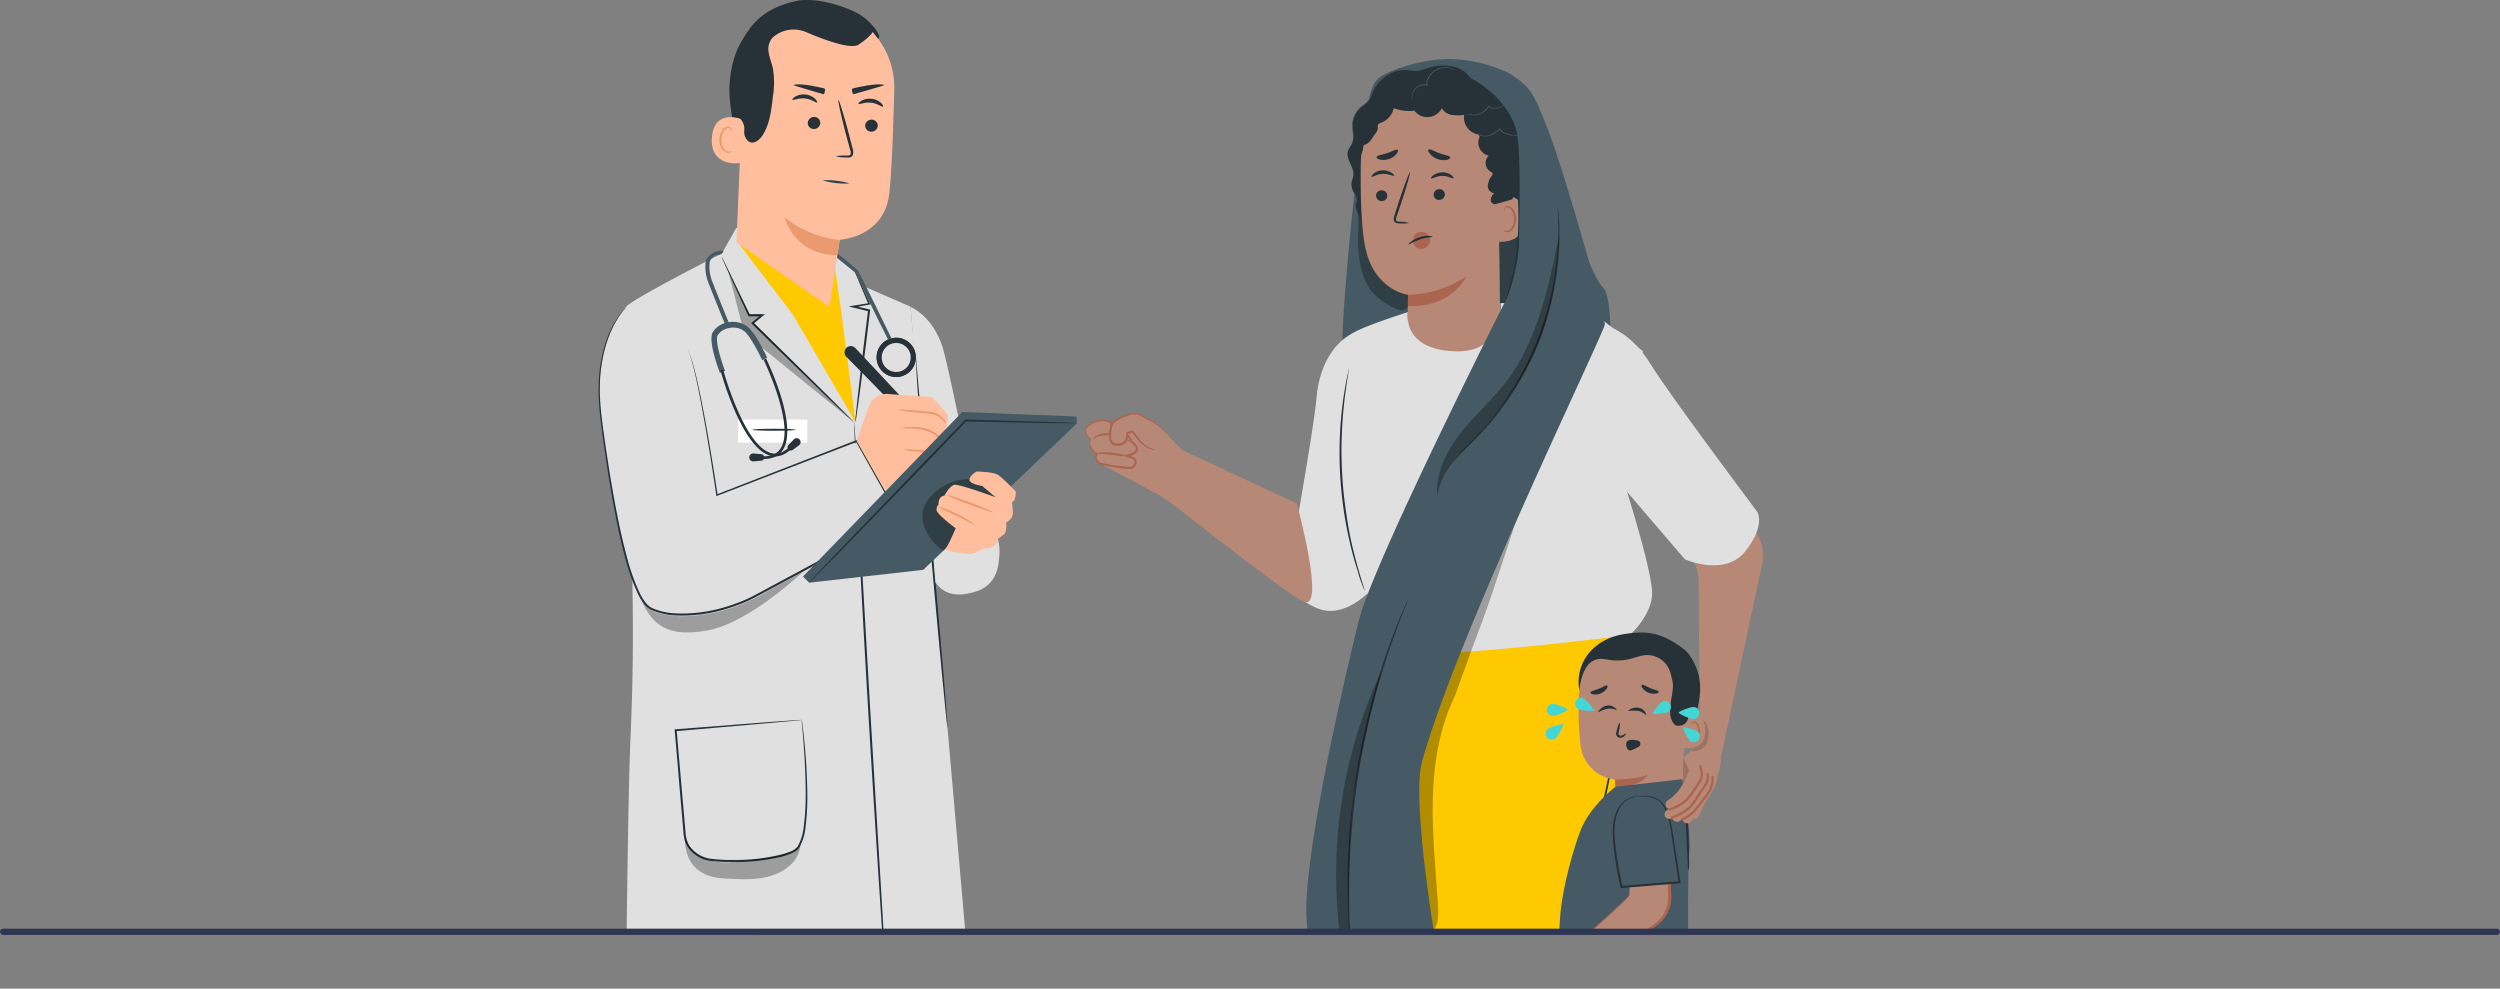 <svg id="Layer_1" data-name="Layer 1" xmlns="http://www.w3.org/2000/svg" xmlns:xlink="http://www.w3.org/1999/xlink" viewBox="0 0 783.27 309.76"><rect x="0" y="0" width="783.27" height="309.76" fill="#808080" stroke="none"/><defs><style>.cls-1,.cls-15{fill:none;}.cls-2{fill:#263238;}.cls-3{fill:#455a64;}.cls-4{fill:#e0e0e0;}.cls-5{fill:#fec901;}.cls-6{opacity:0.3;}.cls-7{fill:#fff;}.cls-8{fill:#ffbe9d;}.cls-9{fill:#eb996e;}.cls-10{fill:#2a454e;}.cls-11{clip-path:url(#clip-path);}.cls-12{fill:#b78876;}.cls-13{opacity:0.16;}.cls-14{fill:#aa6550;}.cls-15{stroke:#aa6550;stroke-linecap:round;stroke-miterlimit:10;stroke-width:0.75px;}.cls-16{fill:#44d5d5;}.cls-17{fill:#2e3552;}</style><clipPath id="clip-path"><rect class="cls-1" x="318.27" y="9.49" width="254.34" height="282.24"/></clipPath></defs><path class="cls-2" d="M269.85,213.94l-13.8,35.75-.1.94v0l0,.49v.07l-4.19,41.5H202.29l-3.93-58.38v-23.4l43.93,1.84Z"/><polygon class="cls-2" points="292.41 215.01 288.23 292.72 236.66 292.72 237.9 275.2 238.29 269.65 238.33 269.04 238.33 269.02 241.33 226.51 241.35 226.24 242.29 212.78 242.31 212.54 271.49 213.98 272.16 214.01 292.41 215.01"/><path class="cls-3" d="M256,251.16c0,.38,0,.89,0,1.55-.05,1.4-.11,3.4-.18,6-.15,5.18-.51,12.67-1,21.92-.22,3.76-.48,7.82-.78,12.13h-.54c.32-4.32.6-8.39.85-12.16.57-9.25,1-16.73,1.23-21.9.13-2.56.23-4.56.3-6,0-.61.07-1.1.1-1.48v-.07a2.9,2.9,0,0,1,0-.52v0A4.23,4.23,0,0,1,256,251.16Z"/><path class="cls-3" d="M258.21,218.8a1.84,1.84,0,1,1-1.83-1.88A1.85,1.85,0,0,1,258.21,218.8Z"/><path class="cls-3" d="M289.61,236.57a11.59,11.59,0,0,1-2.52-2.42,28.77,28.77,0,0,1-4.49-7.2,29.86,29.86,0,0,1-2.25-8.22,11.78,11.78,0,0,1-.08-3.54c.11,0,.18,1.34.55,3.46a34.25,34.25,0,0,0,6.63,15.19C288.76,235.54,289.69,236.49,289.61,236.57Z"/><path class="cls-4" d="M285.34,96.18s6.84,2.68,10,12.69c2.2,7,12.51,58.8,12.51,58.8l-14.37,9.47-5.83-48.49Z"/><path class="cls-4" d="M302.51,292.72H196.32c.28-21.88.69-49.85,1.17-60.37.32-7,.9-21.5.78-37.3,0-4.22-.08-8.59-.13-13.05,0-.25,0-.5,0-.76s0-.72,0-1.08c-.52-39.28-1.83-84-1.83-84a.35.35,0,0,1,.09-.19l0-.06.09-.09.1-.1c2.33-2.1,16.64-9.64,24.48-13.7l1.7-.88,2.56-1.31.36-.18.33-.17.17-.09h0l.43-.77h0l4.06-7.21.19,0,22.2,6.11,6.65,1.83,1.22.33.24.2,1,.81,5.56,4.5.25.21,1.81,3.71.15.3,1.56.68,13.78,6,1.19,13.59.29,3.37.25,2.79a.11.11,0,0,0,0,.08l.71,8.16.4,4.53.06.65.4,4.6.06.65.56,6.49.05.57v.08l.25,2.91v.13l.08.85.27,3.13.7,8,1.06,12.13.59,6.76L296.86,228s0,0,0,0Z"/><path class="cls-2" d="M276.88,292.72h-.46c0-.11,0-.23,0-.34-1.15-17-2.65-40.4-4.2-66.29q-.36-6.15-.71-12.11c-.69-11.92-1.32-23.14-1.85-33.23-.21-3.84-.4-7.51-.57-11,0,0,0-.09,0-.13l0-.72c0-.66-.07-1.3-.1-1.94,0-.23,0-.46,0-.68-.05-1.15-.11-2.28-.16-3.38s-.1-2.13-.15-3.16c-.4-8.49-.71-15.36-.87-20.11,0-.22,0-.43,0-.63s0-.17,0-.26,0-.42,0-.63c-.06-1.63-.1-3-.14-4,0-.6,0-1.07,0-1.43a3.47,3.47,0,0,1,0-.48,3,3,0,0,1,.06.48c0,.35.05.82.1,1.42,0,1,.12,2.28.21,3.88,0,.2,0,.41,0,.63a2.11,2.11,0,0,1,0,.25c0,.23,0,.47,0,.71.26,4.78.63,11.64,1.08,20.1,0,.88.1,1.78.16,2.7.06,1.09.12,2.21.18,3.35,0,.23,0,.45,0,.68.05.71.09,1.43.14,2.16,0,.24,0,.48,0,.72v.14c.21,3.55.42,7.29.65,11.2.58,10.11,1.23,21.37,1.91,33.33q.34,5.91.7,12c1.56,25.88,3,49.3,4,66.3C276.87,292.47,276.87,292.6,276.88,292.72Z"/><polygon class="cls-5" points="260.99 79.74 263.51 97.2 268.04 132.26 248.33 98.44 231.22 76.03 259.41 95.78 259.77 79.41 260.99 79.74"/><path class="cls-2" d="M226.1,80.46a8.83,8.83,0,0,0,.54,1.37l1.68,3.78,6.12,13.3.07.17h.19l4.12,0-.2-.55-3,2.47-.28.23.26.25,5.73,5.62L259.74,125l5.63,5.36,1.56,1.44a4.35,4.35,0,0,0,.57.47,2.91,2.91,0,0,0-.48-.57l-1.47-1.52-5.49-5.51c-4.74-4.67-11.17-11-18.29-18L236,101l0,.48L239,99l.66-.55h-5l.27.17c-2.58-5.37-4.75-9.91-6.33-13.2-.76-1.53-1.37-2.78-1.83-3.71A9.14,9.14,0,0,0,226.1,80.46Z"/><path class="cls-2" d="M268,132.26a15.57,15.57,0,0,0,.39-2.17c.21-1.52.5-3.52.84-6,.68-5,1.57-12,2.51-19.66.3-2.47.59-4.88.87-7.15l0-.29-.28-.06-4.94-1.17,0,.57,5-.89.33-.06-.14-.3c-1.34-2.89-2.45-5.3-3.27-7.08-.37-.78-.68-1.41-.93-1.93a3.21,3.21,0,0,0-.37-.66,2.32,2.32,0,0,0,.23.72c.22.53.48,1.19.81,2,.77,1.81,1.8,4.25,3.06,7.18l.19-.35-5,.81-1.42.23,1.4.35,4.93,1.22-.24-.35c-.28,2.28-.58,4.68-.89,7.15-.94,7.68-1.76,14.64-2.32,19.68-.26,2.44-.47,4.46-.63,6A12.42,12.42,0,0,0,268,132.26Z"/><path class="cls-2" d="M251.22,225.56l-.7,0-2.1.13-8,.58-28.75,2.22-.29,0,0,.29c.46,5.4,1,11.27,1.49,17.47.27,3.1.54,6.28.83,9.53.14,1.63.28,3.27.42,4.93a13.3,13.3,0,0,0,.4,2.53,8.85,8.85,0,0,0,1.13,2.36,10.34,10.34,0,0,0,6.76,4.09,55.59,55.59,0,0,0,7.67.41,64.77,64.77,0,0,0,14.37-1.58,21.56,21.56,0,0,0,3.27-1.07,10,10,0,0,0,1.53-.78,4.38,4.38,0,0,0,.69-.55,8.46,8.46,0,0,0,.54-.68,15.93,15.93,0,0,0,1.88-6.13,77.29,77.29,0,0,0,.57-11.38c-.11-6.95-.61-12.56-1-16.43-.19-1.93-.37-3.43-.5-4.45-.06-.47-.12-.85-.16-1.15a1.76,1.76,0,0,0-.08-.39,2.4,2.4,0,0,0,0,.4c0,.3,0,.68.09,1.16.09,1.06.22,2.55.38,4.45.29,3.87.72,9.48.77,16.42a77.94,77.94,0,0,1-.65,11.29,15.61,15.61,0,0,1-1.82,5.88,4.94,4.94,0,0,1-2.51,1.8,20.83,20.83,0,0,1-3.19,1,64.38,64.38,0,0,1-14.22,1.52,56.36,56.36,0,0,1-7.55-.4,9.75,9.75,0,0,1-6.34-3.82,8.34,8.34,0,0,1-1-2.17,11.88,11.88,0,0,1-.37-2.41c-.15-1.66-.29-3.3-.43-4.92-.29-3.25-.57-6.44-.85-9.54L212,228.78l-.26.31,28.55-2.49,8.07-.73,2.15-.21A6.2,6.2,0,0,0,251.22,225.56Z"/><g class="cls-6"><path d="M214.57,262.47c3.06,8,11.09,8.48,19.71,7.22,8.11-1.19,15.92-2.89,16.52-5.22-.21,4.24-3.33,7.5-7.23,9.2s-8.24,1.94-12.48,1.75c-4.44-.19-8.27,0-11.93-2.52S214.56,266.12,214.57,262.47Z"/></g><path class="cls-2" d="M296.86,228s0-.1-.06-.3l-.11-.87c-.09-.83-.21-2-.37-3.38-.29-3-.71-7.22-1.21-12.42-1-10.5-2.33-25-3.74-41S288.76,139.51,288,129c-.4-5.26-.7-9.51-.86-12.46-.1-1.47-.14-2.61-.16-3.39,0-.35,0-.64,0-.88a1.36,1.36,0,0,1,0-.3c.3,3.4,2.32,26.5,5.07,58,1.38,16,2.64,30.48,3.55,41,.42,5.21.77,9.45,1,12.44.1,1.43.18,2.56.24,3.38,0,.36,0,.65.05.89A1.17,1.17,0,0,1,296.86,228Z"/><path class="cls-4" d="M312.62,168.82a15,15,0,0,1,.5,5.15c-.25,2.64-.37,9.15-7.42,11.37s-10.46.1-12.64-2.88L292,169.52l7.54-5Z"/><g class="cls-6"><path d="M253.73,177.14s-18,17.81-32,20.37-19-2.44-22.73-14.95Z"/></g><path class="cls-4" d="M196.61,95.74s-11.46,10.62-8.2,35.75c3,23.35,8.41,55.88,15.58,59.65s22.64,1.89,34-4.53,44.15-23.77,44.15-23.77l-13.58-24.15-43.78,17s-5.66-38.73-9.05-45.41Z"/><path class="cls-2" d="M215.55,109.73s.13.25.34.74c.11.25.25.56.39.93s.27.82.43,1.32c.65,2,1.41,5,2.25,8.93,1.69,7.83,3.72,19.25,5.88,33.45l-.32-.18,43.75-17,.25-.09.12.23c4.31,7.63,8.87,15.74,13.61,24.14l.16.28-.29.16-28.07,15.12-13.77,7.41c-2.26,1.21-4.51,2.48-6.85,3.49a57.66,57.66,0,0,1-7.15,2.48,46.79,46.79,0,0,1-14.6,1.69,21.22,21.22,0,0,1-7-1.48l-.82-.36a8,8,0,0,1-.79-.49,8.21,8.21,0,0,1-1.28-1.29,17.16,17.16,0,0,1-1.85-3,67.35,67.35,0,0,1-4.39-12.67c-1.1-4.2-2-8.32-2.76-12.32-1.55-8-2.7-15.49-3.66-22.34s-1.8-13.1-1.55-18.62a46.11,46.11,0,0,1,2.49-13.86,30.36,30.36,0,0,1,4.15-7.89,16.08,16.08,0,0,1,1.5-1.77,5.16,5.16,0,0,1,.58-.53s-.19.19-.54.58a21.67,21.67,0,0,0-1.44,1.8,31.53,31.53,0,0,0-4,7.89,46.44,46.44,0,0,0-2.36,13.8c-.22,5.48.65,11.69,1.64,18.53s2.17,14.33,3.74,22.31c.79,4,1.68,8.09,2.78,12.28a66.75,66.75,0,0,0,4.37,12.54,17,17,0,0,0,1.79,2.87,7.68,7.68,0,0,0,1.17,1.18,6.88,6.88,0,0,0,.7.43l.78.35a20.73,20.73,0,0,0,6.81,1.41,46.49,46.49,0,0,0,14.4-1.68,57.35,57.35,0,0,0,7.06-2.46c2.32-1,4.52-2.24,6.79-3.46l13.77-7.41L281.82,162l-.13.44c-4.72-8.4-9.28-16.51-13.57-24.16l.37.14-43.8,16.92-.27.1,0-.29c-2.1-14.2-4.07-25.63-5.68-33.46-.79-3.92-1.52-6.94-2.12-8.95-.15-.5-.28-.94-.39-1.33l-.36-.93C215.64,110,215.55,109.73,215.55,109.73Z"/><rect class="cls-7" x="231.22" y="131.47" width="21.72" height="7.23" transform="translate(484.17 270.17) rotate(180)"/><path class="cls-2" d="M235.72,134.65c0-.18,3-.32,6.78-.32s6.77.14,6.77.32-3,.31-6.77.31S235.72,134.82,235.72,134.65Z"/><g class="cls-6"><polygon points="266.93 131.79 234.96 105.85 235.72 103.58 232.94 103.58 228.32 85.61 234.97 98.66 238.82 98.48 236.03 101.04 266.93 131.79"/></g><path class="cls-3" d="M227.44,102.22l1.16-.49c0-.06-2.63-6.3-5.19-12.92a12.78,12.78,0,0,1-1.09-6.51,3,3,0,0,1,3.06-2.46l.85-.44.44-.78c-2.24-.48-5.24,1.39-5.59,3.46a13.86,13.86,0,0,0,1.15,7.18C224.8,95.9,227.41,102.16,227.44,102.22Z"/><path class="cls-3" d="M225.56,116.82l1.6-.63c-1.31-3.39-3.12-9.4-2.34-11.09a5,5,0,0,1,3.45-2.28,5.81,5.81,0,0,1,5,1c1.84,1.56,4.62,7.05,5.53,9l1.57-.72c-.14-.31-3.48-7.51-6-9.63a7.46,7.46,0,0,0-6.53-1.4,6.6,6.6,0,0,0-4.65,3.24C222,107.23,224.94,115.24,225.56,116.82Z"/><path class="cls-2" d="M242.91,143c2,0,3.94-1.07,5.81-3.18l-.64-.57c-2.06,2.32-4.18,3.25-6.3,2.75-8.59-2-15.13-25.9-15.2-26.14l-.83.22c.27,1,6.75,24.62,15.84,26.76A6,6,0,0,0,242.91,143Z"/><path class="cls-2" d="M247.07,140.85h0a1,1,0,0,0,1.34.09l1.87-1.39a1.22,1.22,0,0,0,.34-1.71h0a1.23,1.23,0,0,0-1.9-.19l-1.67,1.75A1,1,0,0,0,247.07,140.85Z"/><path class="cls-2" d="M239.26,143.81c2.66,0,4.62-.87,5.86-2.61,5.29-7.41-4.67-28-5.1-28.86l-.77.38c.1.21,10.16,21,5.17,28-1.3,1.82-3.58,2.55-6.79,2.15l-.11.85A13.33,13.33,0,0,0,239.26,143.81Z"/><path class="cls-2" d="M239.42,143.35h0a1,1,0,0,1-.95,1l-2.31.19a1.24,1.24,0,0,1-1.4-1.06h0a1.24,1.24,0,0,1,1.3-1.4l2.41.21A1,1,0,0,1,239.42,143.35Z"/><circle class="cls-2" cx="280.79" cy="111.97" r="6.15"/><circle class="cls-2" cx="280.79" cy="111.97" r="6.15"/><path class="cls-4" d="M276.25,112a4.54,4.54,0,1,0,4.54-4.54A4.54,4.54,0,0,0,276.25,112Z"/><path class="cls-3" d="M267.76,85.21c.57.84,7,14.39,10.5,21.22l1-.53c-.52-1-9.85-20.27-10.58-21.34L261.92,79l-.24,1.29Z"/><path class="cls-2" d="M265.18,111.81c4.45,4.44,15.7,16,15.7,16l3-1.81L268,109.05a2,2,0,0,0-2.55-.29h0A2,2,0,0,0,265.18,111.81Z"/><path class="cls-8" d="M268.38,138.16l3.78-10.66a6,6,0,0,1,5.46-4.09,5.44,5.44,0,0,1,.57,0c2.27.25,13.84,1,13.84,1l4.48,5a2.34,2.34,0,0,1,.05,3h0l1.28,9.05-2.54,1.72.25,6.33s-2.26,1.51-3.27,1l-1-.5-1.51-1.51-4.27,6-5.92,3.42Z"/><path class="cls-9" d="M296.57,133a17.29,17.29,0,0,0-1.62-1.76,7.61,7.61,0,0,0-2.16-1.31,17.07,17.07,0,0,0-3.13-.42c-4.58-.43-8.28-.93-8.26-1.11s3.74,0,8.32.46a14.33,14.33,0,0,1,3.27.5,7.25,7.25,0,0,1,2.28,1.53A3.82,3.82,0,0,1,296.57,133Z"/><path class="cls-9" d="M296.32,141.31a16.49,16.49,0,0,0-.93-2.32,9,9,0,0,0-4.47-3.75,17,17,0,0,0-5.92-1,14.55,14.55,0,0,1-2.55-.08,7.5,7.5,0,0,1,2.54-.39,14.89,14.89,0,0,1,6.17.85,8.71,8.71,0,0,1,4.64,4.15A4,4,0,0,1,296.32,141.31Z"/><path class="cls-9" d="M295.18,149.08a5.07,5.07,0,0,1-.6-2.5A8.49,8.49,0,0,0,294,144a3.19,3.19,0,0,0-2.37-1.81,44.26,44.26,0,0,0-6-.86,6.8,6.8,0,0,1-2.5-.59,19.62,19.62,0,0,1,2.54.12,29.34,29.34,0,0,1,6.16.7,4.58,4.58,0,0,1,1.69.78,3.43,3.43,0,0,1,1.07,1.41,7.93,7.93,0,0,1,.47,2.81C295,148.12,295.26,149.05,295.18,149.08Z"/><polygon class="cls-3" points="301.49 129.08 251.59 180.61 253.51 182.56 289.26 178.53 337.37 132.71 337.31 130.5 301.49 129.08"/><g class="cls-6"><path d="M310.84,153.12a11.34,11.34,0,0,0-8.76-2.93,16.12,16.12,0,0,0-8.64,3.64,11.64,11.64,0,0,0-4.3,6.16c-1,4.33,2.55,10.39,6.48,12.49h0c5-4,9.82-10.14,14.8-14.14a4.13,4.13,0,0,0,1.73-2.2A3.44,3.44,0,0,0,310.84,153.12Z"/></g><path class="cls-2" d="M337.17,132.61a3.1,3.1,0,0,1-.66,0h-1.9l-7.16-.08-24.87-.48.23-.09-12.5,13-25.92,26.68-7.91,8-2.18,2.16a6.31,6.31,0,0,1-.79.72,7.37,7.37,0,0,1,.7-.82l2.08-2.24,7.76-8.18,25.79-26.82,12.53-12.93.09-.1h.14l24.86.72,7.15.26,1.9.09A3,3,0,0,1,337.17,132.61Z"/><path class="cls-8" d="M305.94,147.73s4.84.09,6.41.88,5.92,5.41,5.92,5.41,0,3.14-1.26,3.27a12.59,12.59,0,0,1,.25,2.14c.12,1.76.38,2.76-2,4.27,0,0,.25,2.89-.63,3.65a18.18,18.18,0,0,1-1.89,1.38s-.14,3.19-4.4,3.15l-4,1.76s-8.9-.84-8-1.88,3.08-6.26,3.08-6.26-6.09-4.44-6-5.82.62-1.51.62-1.51-.25-2.64,1.89-2.9c0,0,1.64-3.27,3.27-3.39s12.71,3.9,12.71,3.9l-4.16-3.52s-4.15-.63-4-2S305.94,147.73,305.94,147.73Z"/><path class="cls-9" d="M305.2,164.3c-.1.16-2.52-1.24-5.61-2.73s-5.69-2.52-5.63-2.7,2.78.59,5.91,2.11S305.3,164.16,305.2,164.3Z"/><path class="cls-9" d="M311,160.45c-.06.17-3.29-.88-7.21-2.34s-7.06-2.79-7-3,3.29.88,7.21,2.34S311,160.28,311,160.45Z"/><path class="cls-2" d="M232.22,49.05a99.36,99.36,0,0,1-3.46-16.76A34.63,34.63,0,0,1,231,15.47c.34-.79,3.19-6.1,4-6,.61.09-1.24,5.08-.95,5.63,2.7,5.25,3.2,11.43,2.42,17.28a77.25,77.25,0,0,1-4.29,16.64Z"/><path class="cls-8" d="M232.78,27.25c.27-14.32,8.83-26.11,23.15-25.44l1.32.14a25.63,25.63,0,0,1,22.93,26.1c-.31,12.42-.81,26.13-1.58,32.73C277,74.43,263.09,75.12,263.09,75.12s-3.16,21.06-3.16,21.06L230.73,75.9Z"/><path class="cls-9" d="M263.09,75.22a33.17,33.17,0,0,1-17.25-7.14s2.73,11.7,16.5,11.9Z"/><path class="cls-2" d="M275,39.49a2,2,0,0,1-2.09,1.77,1.89,1.89,0,0,1-1.83-2,2,2,0,0,1,2.09-1.78A1.89,1.89,0,0,1,275,39.49Z"/><path class="cls-2" d="M276.65,33.42c-.26.23-1.63-1-3.73-1.24s-3.75.67-3.95.39c-.1-.12.19-.56.91-1a5.41,5.41,0,0,1,3.2-.62,5.13,5.13,0,0,1,2.94,1.3C276.62,32.83,276.79,33.32,276.65,33.42Z"/><path class="cls-2" d="M257,38.65a2,2,0,0,1-2.09,1.77,1.89,1.89,0,0,1-1.83-2,2,2,0,0,1,2.09-1.78A1.89,1.89,0,0,1,257,38.65Z"/><path class="cls-2" d="M256,32.1c-.27.23-1.63-1-3.73-1.24s-3.76.67-4,.39c-.1-.12.2-.56.92-1a5.32,5.32,0,0,1,3.2-.63,5.13,5.13,0,0,1,2.94,1.3C255.94,31.51,256.11,32,256,32.1Z"/><path class="cls-2" d="M261.82,49a14,14,0,0,1,3.48-.26c.54,0,1.06-.05,1.19-.41a2.82,2.82,0,0,0-.19-1.62c-.37-1.36-.76-2.77-1.16-4.26-1.59-6.05-2.68-11-2.44-11.06s1.73,4.79,3.32,10.84c.38,1.49.75,2.91,1.09,4.27a3.12,3.12,0,0,1,.06,2.14,1.38,1.38,0,0,1-1,.69,3.65,3.65,0,0,1-.92,0A13.74,13.74,0,0,1,261.82,49Z"/><path class="cls-8" d="M232.83,37.5c-.22-.13-9.1-3.77-9.79,5.61S231.91,51.24,232,51,232.83,37.5,232.83,37.5Z"/><path class="cls-9" d="M229.34,47.21s-.17.1-.46.21a1.65,1.65,0,0,1-1.22-.07c-1-.43-1.68-2.07-1.6-3.76a5.31,5.31,0,0,1,.62-2.31A1.9,1.9,0,0,1,228,40.12a.83.83,0,0,1,.93.52c.1.27,0,.45.08.47s.21-.14.16-.53a1,1,0,0,0-.32-.62,1.21,1.21,0,0,0-.89-.3A2.29,2.29,0,0,0,226.16,41a5.46,5.46,0,0,0-.76,2.57c-.08,1.89.76,3.73,2.09,4.22a1.72,1.72,0,0,0,1.51-.14C229.31,47.43,229.37,47.23,229.34,47.21Z"/><path class="cls-2" d="M275.1,12.11c1.58-.74-2.66-5.95-6.29-7.88-5.48-2.93-14-5.06-19.28-3.92-6.38,1.38-11.79,4.16-15.3,9.65a37,37,0,0,0-5.35,18.59,11.25,11.25,0,0,0,1,5.81c1.18,2.16,3.61,3.63,3.31,6.49a4,4,0,0,0,.8,2.93c1.59,1.93,3.81.35,4.88-1.31,2.3-3.54,2.81-7.91,3.27-12.11a27.55,27.55,0,0,0,0-9c-.36-1.59-1-3.12-1.27-4.73a5.65,5.65,0,0,1,1-4.64,5.92,5.92,0,0,1,.82-.72,9.79,9.79,0,0,1,9.82-1.23c5.17,2.21,14,5.59,16.49,3.94,3.56-2.36,4.47-4,4.47-4Z"/><path class="cls-2" d="M267.21,27.7s7.55-1.9,9.88-1.06c.25.09-9.45,2.82-9.45,2.82-.43.19-.52-.25-.64-.77C267,28.69,266.75,27.8,267.21,27.7Z"/><path class="cls-2" d="M258.22,27.7s-7.36-1.9-9.63-1.06c-.25.09,9.2,2.82,9.2,2.82.43.19.51-.25.64-.77C258.43,28.69,258.67,27.8,258.22,27.7Z"/><path class="cls-10" d="M257.64,56.5a22.23,22.23,0,0,1,4.32.12,21.46,21.46,0,0,1,4.23.86,24.39,24.39,0,0,1-8.55-1Z"/><g class="cls-11"><path class="cls-12" d="M531.47,241a1.76,1.76,0,0,0,.15-1.15,2.54,2.54,0,1,0-4.59,2,3.88,3.88,0,0,0,.66.74l.5.38.29.26a1.19,1.19,0,0,0,.18.59,1.51,1.51,0,0,0,.88.69,1.58,1.58,0,0,0,1.15-.15,1.49,1.49,0,0,0,.69-.89,2.48,2.48,0,0,0,0-1.21,2.35,2.35,0,0,0-.4-.73A1.3,1.3,0,0,0,531.47,241Z"/><path class="cls-12" d="M550.24,166.94c-11-16.26-47.92-70-53.41-66.06-.82.58-3.15,10.33-3.79,13a12.89,12.89,0,0,1-.41,1.38l-2.06,5.77a12.87,12.87,0,0,0,2.57,13l35.73,39.45a12.8,12.8,0,0,1,3.33,8.55c.09,12.4.3,44.35.35,49.27a2,2,0,0,0-.22.27,29.76,29.76,0,0,1-5.85,6.76,13.64,13.64,0,0,0-3.17,3.31,5.28,5.28,0,0,0-.53,4.51,1.54,1.54,0,0,0,1.83,1,1.51,1.51,0,0,0,1-1.84,2.38,2.38,0,0,1,0-1.78,1.55,1.55,0,0,0,.71,1,1.51,1.51,0,0,0,1.5,0,4.64,4.64,0,0,0,1.31-.88,2.82,2.82,0,0,0,.83-1.94,1.56,1.56,0,0,0-.36-1l.05-.07-.06.07h0a1.47,1.47,0,0,0,.33-.91,1.59,1.59,0,0,0-.11-.56,33.78,33.78,0,0,0,3-3.33.5.5,0,0,0,.7,0,2.47,2.47,0,0,0,.41-.62.5.5,0,0,0,.77.11l.17-.16.14.23a.54.54,0,0,0,.6.22.44.44,0,0,0,.58-.21l.06-.12a17.56,17.56,0,0,1-1.27,7.66c-1.76,3.73-3.54,7.45-5.3,11.18-.82,1.72,1.75,3.23,2.57,1.5,1.88-4,3.86-7.92,5.65-11.94a17.77,17.77,0,0,0,1.29-6.72c.1,0,9.59-45,12.92-60.2A12.83,12.83,0,0,0,550.24,166.94Z"/><path class="cls-13" d="M529.71,235.77c-.11.22.09-.69-.09-.51a7.08,7.08,0,0,0-.64.7l0,0-.56.72a7.27,7.27,0,0,1-1.3,1.24,22.83,22.83,0,0,0-.41,4c.68.13.29,3.08.61,3.58.45.18,1.69-2.09,1.94-1.72a1.36,1.36,0,0,0,.43-1c0-.57,0-1.13,0-1.69,0-.3,0-.61.07-.91,0-.13,0-.26,0-.39s0-.11,0-.17h0a22.22,22.22,0,0,1,.79-3.34C530.78,235.68,530.18,236.13,529.71,235.77Z"/><path class="cls-4" d="M498.84,101.15s10.19-.33,18.35,13c5.67,9.28,33.44,46.3,33.44,46.3s2.56,4.26-3.83,12.31-18.91,2.49-18.91,2.49l-28.78-33.61Z"/><path class="cls-3" d="M420.75,109.17c-1.12-2.36,3.52-52.63,5.61-64.16s2.62-18.34,5.77-20.7,14.41-6.29,23.58-5.77,19.76,4,24.1,10.57,8.49,24,10,31.06C491.1,66,499.5,87.83,502,89.81s2.5,12.32,2.5,12.32l-70.3,13.07Z"/><g class="cls-6"><path d="M441.16,89.88a26.76,26.76,0,0,0-3-4.91c-4.65-6.59-8.3-13.82-11.93-21l-1.45-.55c1.52,4.63.43,9.6.79,14.46s1.3,9.94,4.42,13.68a19.38,19.38,0,0,0,7.81,5.29,3.3,3.3,0,0,0,1.91.34,2.7,2.7,0,0,0,1.72-1.66A7.3,7.3,0,0,0,441.16,89.88Z"/></g><g class="cls-6"><path d="M470,97.72c4.15-6.74,5.46-15.77,6.11-24.58-2,.69-3.72,1.85-5.73,2.54a1.16,1.16,0,0,0-.7.45,1.2,1.2,0,0,0-.07.65c.54,7.13-.06,15.12.39,20.94Z"/></g><path class="cls-2" d="M481.14,51.66a8,8,0,0,0-1.05-10.16c1.4-1.88.78-4.68-.76-6.44s-3.77-2.73-5.93-3.64A10.73,10.73,0,0,0,460.64,24c-2.91-4-8.84-4.42-13.52-2.89a12.71,12.71,0,0,1-3.49.89,19.54,19.54,0,0,1-2.64-.28c-4.84-.48-9.5,3.07-11.23,7.61a9.21,9.21,0,0,1-.95,2.12,12,12,0,0,1-2.32,2,7.65,7.65,0,0,0-2.75,5.78c0,1.87.64,3.84-.09,5.56-.36.87-1,1.58-1.33,2.48-.81,2.6,2.13,5.13,1.69,7.81-.09.55-.32,1.07-.45,1.6A4.74,4.74,0,0,0,424,60a7,7,0,0,1,1.13,2.35,7.81,7.81,0,0,1-.33,2c-.27,1.6,3.37,7.63,4.78,8.45l41.13-1a7.69,7.69,0,0,0,5.72-6.82,2.89,2.89,0,0,1,.34-1.52,3.27,3.27,0,0,1,1.09-.77c2.6-1.51,2.8-5.16,2.42-8.14a3.81,3.81,0,0,1,0-1.26A4.91,4.91,0,0,1,481.14,51.66Z"/><path class="cls-12" d="M469.36,52.12c-.12-7.29-5-15.5-12.31-18.81-4.63-2.09-8.19-2-10.6-2.19a16.74,16.74,0,0,0-9.63,2.36c-2.24.61-10.29,8.5-10.45,16.76-.17,9.19,0,20.41,1.37,27.19,2.79,13.65,13.4,14.93,13.4,14.93s-.22,22.84-.22,22.84l29.26-2.58Z"/><path class="cls-14" d="M448.08,75a2.68,2.68,0,0,0-.92-1.67,2.74,2.74,0,0,0-3.34-.23c-1,.69-1.16,1.87-1,3.21h0c.56.79,1,1.56,1.93,1.66l.45,0a3,3,0,0,0,2-.78A2.72,2.72,0,0,0,448.08,75Z"/><path class="cls-2" d="M431.12,61.32A1.77,1.77,0,0,0,432.9,63a1.7,1.7,0,0,0,1.75-1.67,1.77,1.77,0,0,0-1.78-1.7A1.69,1.69,0,0,0,431.12,61.32Z"/><path class="cls-2" d="M429.76,55.38c.23.22,1.52-.83,3.42-.91s3.32.81,3.52.57-.15-.51-.77-.93a4.92,4.92,0,0,0-2.83-.74,4.67,4.67,0,0,0-2.71,1C429.83,54.85,429.65,55.28,429.76,55.38Z"/><path class="cls-2" d="M441.52,69.86a12.59,12.59,0,0,0-3.11-.42c-.48,0-1-.1-1-.43a2.47,2.47,0,0,1,.26-1.45c.4-1.19.82-2.44,1.27-3.75,1.75-5.34,3-9.72,2.79-9.79s-1.82,4.2-3.58,9.54l-1.2,3.77a2.79,2.79,0,0,0-.17,1.91,1.22,1.22,0,0,0,.83.68,3.68,3.68,0,0,0,.83.08A12.52,12.52,0,0,0,441.52,69.86Z"/><path class="cls-14" d="M441.14,92.36a35.13,35.13,0,0,0,18.25-5.72s-4.47,9.9-18.28,9.22Z"/><path class="cls-2" d="M437.89,46.92c-.48-.3-1.7.55-3.32,1.07s-3.09.66-3.28,1.19c-.07.25.28.59,1,.8a5.14,5.14,0,0,0,2.91-.17,5.09,5.09,0,0,0,2.4-1.65C438,47.56,438.1,47.08,437.89,46.92Z"/><path class="cls-2" d="M452.69,60.85A1.77,1.77,0,0,1,451,62.64a1.69,1.69,0,0,1-1.83-1.58,1.76,1.76,0,0,1,1.68-1.79A1.69,1.69,0,0,1,452.69,60.85Z"/><path class="cls-2" d="M455.37,55.85c-.22.23-1.56-.74-3.46-.73s-3.28,1-3.49.75.12-.52.72-1a4.93,4.93,0,0,1,2.79-.88,4.68,4.68,0,0,1,2.76.87C455.28,55.33,455.48,55.75,455.37,55.85Z"/><path class="cls-2" d="M447.61,46.84c.49-.29,1.73.6,3.4,1.18s3.17.76,3.36,1.29c.07.26-.29.59-1,.77a5.67,5.67,0,0,1-5.44-2C447.44,47.48,447.38,47,447.61,46.84Z"/><path class="cls-12" d="M467.73,65.24c-.05-1,1-3.49,2-3.69,2.68-.54,7.56-.54,7.91,6.31.47,9.36-9,7.91-9.06,7.64S467.88,68.77,467.73,65.24Z"/><path class="cls-14" d="M471,72s.17.11.45.22a1.62,1.62,0,0,0,1.22,0c1-.41,1.73-2,1.69-3.72a5.36,5.36,0,0,0-.58-2.31,1.88,1.88,0,0,0-1.29-1.19.83.83,0,0,0-.94.5c-.11.27,0,.45-.09.47s-.21-.15-.15-.54a1,1,0,0,1,.33-.61,1.25,1.25,0,0,1,.89-.28,2.29,2.29,0,0,1,1.78,1.37,5.5,5.5,0,0,1,.7,2.58c0,1.89-.84,3.7-2.17,4.16a1.74,1.74,0,0,1-1.51-.17C471.05,72.18,471,72,471,72Z"/><path class="cls-2" d="M424.3,50.46c1.84-1.26,3-2.92,2.76-5.15,1.27.32,2.48-1.35,3.16-2.47s1.56-1.7,1.45-3a1.39,1.39,0,0,1,.06-.76c.17-.37.61-.51,1-.65a6.3,6.3,0,0,0,3.95-4.54,13.3,13.3,0,0,0,6.46.78,5.08,5.08,0,0,0,8.58-.75A4.5,4.5,0,0,0,454.85,36a13.33,13.33,0,0,0,3.89,0A5.38,5.38,0,0,0,462.55,42c.33.09.72.17.89.48a1.35,1.35,0,0,1-.1,1.05,4.24,4.24,0,0,0,3.07,5.26,3.16,3.16,0,0,0,.5,4.93c.35.19.8.42.77.81a.91.91,0,0,1-.19.41,6.09,6.09,0,0,0-1.34,3.16,2.26,2.26,0,0,0,2,2.43,3,3,0,0,0-1.1,2.1c0,.82.88,1.61,1.63,1.28.32-.14,4.94-1.26,5.14-1.54,2.49-3.72-1-7.55-1.47-12a29.14,29.14,0,0,0-4.61-12.48,20.9,20.9,0,0,0-3.52-4.37A28.28,28.28,0,0,0,458.86,30a25.77,25.77,0,0,0-7.67-3.25c-5.11-1-10.28,1.09-14.9,3.47a21.81,21.81,0,0,0-5,3.23,19.67,19.67,0,0,0-4,5.78,25,25,0,0,0-3,9.74Z"/><path class="cls-3" d="M422.32,47.27a3.4,3.4,0,0,1,.46-1c.18-.32.45-.7.7-1.17a4.56,4.56,0,0,0,.45-1.77,14.9,14.9,0,0,0-.14-2.32,10.3,10.3,0,0,1-.05-2.79,7.83,7.83,0,0,1,2.2-4.37,11.85,11.85,0,0,1,1.44-1.17,5.78,5.78,0,0,0,1.37-1.29,7.2,7.2,0,0,0,.81-1.8,12.35,12.35,0,0,1,2.13-3.72,12,12,0,0,1,3.51-2.94,11,11,0,0,1,2.22-.95,9.68,9.68,0,0,1,3.71-.33l1.26.17a6,6,0,0,0,2.5-.1c.84-.2,1.65-.54,2.5-.79a16.5,16.5,0,0,1,5.38-.72,13.7,13.7,0,0,1,2.77.39,9.22,9.22,0,0,1,4.85,2.91l.37.45-.15-.06a10.52,10.52,0,0,1,8.13,1.29,10.41,10.41,0,0,1,4.79,6.23l-.07-.09a31.21,31.21,0,0,1,3.35,1.59,9.85,9.85,0,0,1,2.78,2.29A6.35,6.35,0,0,1,481,38.36a4.41,4.41,0,0,1-.76,3.21l0-.16a7.72,7.72,0,0,1,2.36,4.72,8,8,0,0,1-.78,4.7,8.31,8.31,0,0,1-.58,1,9.09,9.09,0,0,0-.61.86,2.16,2.16,0,0,0-.3.94,6.33,6.33,0,0,0,.07,1,15.28,15.28,0,0,1,.05,3.56,7.31,7.31,0,0,1-.81,2.74,4.63,4.63,0,0,1-1.39,1.59c-.47.34-.89.48-1.12.66a2.35,2.35,0,0,0-.33.3,1,1,0,0,1,.3-.33c.23-.19.66-.35,1.11-.69a4.5,4.5,0,0,0,1.34-1.58,7.34,7.34,0,0,0,.77-2.71,15.62,15.62,0,0,0-.08-3.52,6.43,6.43,0,0,1-.08-1,2.15,2.15,0,0,1,.32-1,7.78,7.78,0,0,1,.61-.89,7.16,7.16,0,0,0,.56-.93,7.72,7.72,0,0,0,.74-4.58A7.6,7.6,0,0,0,480,41.58l-.07-.07.06-.08a4.24,4.24,0,0,0,.71-3,6.21,6.21,0,0,0-1.31-3,9.67,9.67,0,0,0-2.72-2.22,28.31,28.31,0,0,0-3.33-1.57l-.06,0,0-.07a10.6,10.6,0,0,0-12.59-7.3l-.09,0-.06-.08c-.12-.14-.24-.28-.35-.43a9,9,0,0,0-4.71-2.82,13.11,13.11,0,0,0-2.71-.38,15.07,15.07,0,0,0-2.69.13,16,16,0,0,0-2.6.57c-.84.25-1.65.59-2.51.79a5.84,5.84,0,0,1-1.31.19,8,8,0,0,1-1.3-.08c-.42-.06-.83-.13-1.25-.18a10.12,10.12,0,0,0-1.23-.05,10,10,0,0,0-2.38.37,11.29,11.29,0,0,0-2.17.91A12,12,0,0,0,431.87,26a11.81,11.81,0,0,0-2.1,3.65,8.1,8.1,0,0,1-.85,1.84,5.94,5.94,0,0,1-1.42,1.33A10.9,10.9,0,0,0,426.08,34,7.56,7.56,0,0,0,425,35.29a7.63,7.63,0,0,0-1.1,2.93,10.09,10.09,0,0,0,0,2.75A13.68,13.68,0,0,1,424,43.3a4.49,4.49,0,0,1-.49,1.81c-.26.48-.53.85-.72,1.16a4.81,4.81,0,0,0-.4.73C422.35,47.18,422.32,47.27,422.32,47.27Z"/><path class="cls-3" d="M456.16,22.14s-.25-.14-.72-.34a6.14,6.14,0,0,0-2.07-.51,6,6,0,0,0-3.06.57,6.11,6.11,0,0,0-2.69,2.66,5.17,5.17,0,0,0-.43,1.08,1.2,1.2,0,0,0,.11,1l.24.31-.38-.09a3.85,3.85,0,0,0-2.88.47,3.72,3.72,0,0,0-1.52,1.8,4.2,4.2,0,0,0-.3,1.56c0,.37,0,.58,0,.58s0-.05-.05-.15a2.58,2.58,0,0,1-.06-.43A3.78,3.78,0,0,1,442.6,29a3.88,3.88,0,0,1,1.55-1.94,4.14,4.14,0,0,1,3.08-.53l-.14.22a1.43,1.43,0,0,1-.17-1.22,5.48,5.48,0,0,1,.44-1.14,6.29,6.29,0,0,1,2.84-2.76,5.92,5.92,0,0,1,3.19-.54,5.73,5.73,0,0,1,2.1.61,4.32,4.32,0,0,1,.51.3C456.11,22.08,456.17,22.13,456.16,22.14Z"/><path class="cls-3" d="M471.81,32.26a1.42,1.42,0,0,1-.31.35,5.75,5.75,0,0,1-1,.78,4.63,4.63,0,0,1-1.85.64,3.39,3.39,0,0,1-2.36-.61l.21,0-.26.4c-.09.13-.2.25-.3.38a5.7,5.7,0,0,1-2.28,1.55,5.92,5.92,0,0,1-2.22.38,5.11,5.11,0,0,1-1.49-.28,1.5,1.5,0,0,1-.5-.24,8.4,8.4,0,0,0,2,.32,6.07,6.07,0,0,0,2.12-.42,5.43,5.43,0,0,0,2.16-1.5l.29-.36c.09-.12.17-.25.25-.37l.09-.13.12.09a3.1,3.1,0,0,0,2.16.58,4.4,4.4,0,0,0,1.77-.55C471.31,32.71,471.78,32.22,471.81,32.26Z"/><path class="cls-3" d="M477.12,40.75s0,.06,0,.17a1.86,1.86,0,0,1-.19.46,2.5,2.5,0,0,1-1.47,1.07,4.77,4.77,0,0,1-2.69-.18,14.92,14.92,0,0,1-1.5-.52,2.6,2.6,0,0,1-1.35-1.13l-.06-.15.22.06a10.82,10.82,0,0,1-2.71,1.78,4.85,4.85,0,0,1-2.62.39,3.61,3.61,0,0,1-1.65-.67,1.9,1.9,0,0,1-.35-.34c-.07-.08-.11-.13-.1-.14s.17.16.51.39a3.75,3.75,0,0,0,1.62.56,4.72,4.72,0,0,0,2.49-.42,11,11,0,0,0,2.63-1.77l.14-.12.08.18.06.13a2.26,2.26,0,0,0,1.2,1,14.43,14.43,0,0,0,1.47.53,4.64,4.64,0,0,0,2.55.23,2.45,2.45,0,0,0,1.43-.93A4.7,4.7,0,0,0,477.12,40.75Z"/><path class="cls-2" d="M441.28,76.55c-.12-.12,1.25-1.47,3.47-2.22s4.17-.33,4.12-.16-1.83.1-3.9.82S441.4,76.72,441.28,76.55Z"/><path class="cls-2" d="M473.86,40.37a12.73,12.73,0,0,1,.4,2.18c.22,1.41.5,3.45.82,6a159.13,159.13,0,0,1,1.35,19.89,92.42,92.42,0,0,1-.75,11,62.64,62.64,0,0,1-1.85,8.79c-.31,1.24-.72,2.32-1.05,3.28a23,23,0,0,1-.95,2.43,13.14,13.14,0,0,1-.94,2,15.84,15.84,0,0,1,.69-2.1c.26-.66.55-1.48.83-2.45s.67-2,.95-3.29a70.87,70.87,0,0,0,1.69-8.74,101,101,0,0,0,.69-10.9,192.83,192.83,0,0,0-1.15-19.82c-.24-2.45-.44-4.47-.59-6A12.54,12.54,0,0,1,473.86,40.37Z"/><path class="cls-5" d="M528.9,292.72H427.72c.39-24,1.43-52.78,2.14-70.74v0q.06-1.51.12-2.91c0-.9.07-1.76.1-2.59.27-6.6.46-10.89.49-11.65a1.09,1.09,0,0,0,0-.12l3.95-.36.55-.05,14.58-1.35,8.91-.82,3.18-.29L470,201l11.34-1,5.81-.53,3.06-.29,19.68-1.81.56-.05.48,1.27c.79,2.14,2.49,6.86,4.49,13,2.58,8,5.66,18.43,7.93,29C524.77,247.07,526.77,267.36,528.9,292.72Z"/><path class="cls-2" d="M510.61,198.9s0,.08,0,.24,0,.24,0,.4c-.05.45-.11,1.07-.18,1.87-.18,1.68-.43,4.09-.76,7.19-.17,1.56-.36,3.3-.57,5.19s-.55,4-.87,6.15c-.65,4.41-1.29,9.45-2.34,15-.49,2.76-1,5.66-1.53,8.67s-1.26,6.13-1.92,9.36c0,.21-.08.43-.13.65-1.25,6.28-2.92,12.91-4.57,19.89-1.57,6.19-3.3,12.62-5.19,19.24h-.69c1.92-6.67,3.67-13.15,5.27-19.39.15-.62.29-1.23.45-1.84,0-.11,0-.22.08-.33,1.54-6.41,3.06-12.52,4.22-18.34.67-3.23,1.37-6.33,2-9.34s1.08-5.9,1.58-8.66c1.08-5.5,1.76-10.53,2.44-14.93q.49-3.3.93-6.14c.23-1.89.43-3.62.62-5.18.38-3.09.68-5.5.89-7.17.11-.8.19-1.42.25-1.87a3.88,3.88,0,0,1,.08-.45Z"/><g class="cls-6"><path d="M496.49,292.72h-4.72c2.19-7.76,4.15-15.06,5.77-21.23,0-.11,0-.22.08-.33,2.87-11,4.62-18.36,4.62-18.36l0,.79C502.78,266.82,500,279.87,496.49,292.72Z"/></g><path class="cls-4" d="M506.86,144.88,514.71,110l-11.87-9.15c-1.87-1.08-14.45-5.45-16.61-5.62A146,146,0,0,0,470.09,95s1.67,15.85-14.69,15.06-14.31-12.26-14.31-12.26-18.15,5.66-18.77,7.82l7.58,99.12c19.41,2.2,80.7-5.81,80.7-5.81s6.27-5.31,7-12.21S506.86,144.88,506.86,144.88Z"/><path class="cls-4" d="M423.08,104.84s-9.28,4.25-10.61,19.85c-.93,10.83-9.24,56.36-9.24,56.36s-.39,4.95,8.92,9.3,18-6.21,18-6.21Z"/><path class="cls-2" d="M422.63,115.47a3,3,0,0,1-.07.72c-.08.54-.19,1.21-.32,2s-.33,2-.49,3.22-.4,2.68-.55,4.27c-.38,3.17-.67,7-.83,11.18s-.06,8.85.27,13.71,1,9.46,1.67,13.62,1.56,7.86,2.39,10.95c.37,1.55.8,2.93,1.15,4.15s.66,2.26.94,3.11.44,1.45.6,2a3.33,3.33,0,0,1,.17.7s-.13-.21-.3-.65-.43-1.15-.73-1.93-.68-1.87-1-3.09-.85-2.59-1.25-4.14c-.89-3.08-1.76-6.8-2.55-11a124.75,124.75,0,0,1-1.94-27.46c.19-4.24.53-8,1-11.22.18-1.59.45-3,.66-4.27s.41-2.33.61-3.21l.45-2A2.93,2.93,0,0,1,422.63,115.47Z"/><g class="cls-6"><path d="M449,291.73c1.78-2.28,1.71-5.46,1.52-8.35-.71-11-1.89-22.09-1.62-33.15S451,228,455.85,218c0,0,6.11-17,8.76-23.9S477,157,477,157s-20.8,29.66-21.3,30.19-21.2,56.23-21.2,56.23L441.2,281Z"/></g><path class="cls-3" d="M460.68,24.45c-1-.63,12.89,6,14.77,18.3s-.79,69.15-.79,69.15l25.19-22.79s-12.46-45.33-17.06-53.59S473.87,22.77,471,22.21c-8.46-1.66-10.33,2.24-10.33,2.24Z"/><path class="cls-3" d="M502.54,100.72c-1.16-1.47-5.38-3.2-10.41-4.62-1.95-.55-4-1-6.07-1.47a.32.32,0,0,0-.14,0l-.49-.1c-.56-.12-1.13-.22-1.69-.32a48.85,48.85,0,0,0-8.34-.87,11.53,11.53,0,0,0-3.37.39l-.11,0-.06.11a.49.49,0,0,1-.06.13c-.1.2-.27.53-.48,1q-.18.33-.39.75v0l-.83,1.64h0l-.12.24h0c-1.22,2.45-3,6-5.07,10.19-.31.61-.62,1.24-.94,1.88-.57,1.17-1.18,2.39-1.79,3.66-9.87,20-24.68,50.63-32.15,69q-.75,1.81-1.38,3.45s0,0,0,0l-.15.38a75.7,75.7,0,0,0-2.79,8.29c-5.58,22.88-20,85-15.61,98.27h10.46a12.24,12.24,0,0,1,3.82,0h25c-.05-.32-.11-.72-.19-1.2-1.4-8.74-6.48-42.39-3.71-52.63,2.46-9.09,6.87-21.25,12.2-34.58.29-.74.59-1.48.89-2.22,4.95-12.29,10.61-25.47,16.19-38.11q2.31-5.21,4.56-10.24c.13-.28.25-.57.38-.85s.15-.33.22-.49q1.24-2.76,2.45-5.45l.47-1,2.13-4.72c1.92-4.22,3.75-8.25,5.48-12,6.18-13.51,10.82-23.54,12.06-26.7a8.12,8.12,0,0,0,.28-.79,1,1,0,0,0,0-.21A1.25,1.25,0,0,0,502.54,100.72Z"/><path class="cls-2" d="M440.7,188.75l-1.34,3.05c-.58,1.32-1.27,2.94-2,4.86s-1.62,4.08-2.44,6.52c-.13.37-.26.75-.4,1.13s-.16.48-.25.72c-.67,1.92-1.36,4-2,6.16L432,212c-.7,2.21-1.34,4.55-2,7-.13.48-.27,1-.41,1.47-1.71,6.61-3.33,13.95-4.6,21.72s-2,15.27-2.41,22.08c-.16,3.41-.34,6.65-.34,9.69s0,5.86,0,8.44.18,4.91.28,7c0,1,.1,1.94.17,2.81H423c0-.88-.08-1.81-.11-2.82-.06-2-.19-4.37-.17-6.95s-.06-5.39.05-8.42.23-6.26.41-9.66c.47-6.79,1.23-14.24,2.45-22,1.11-6.78,2.47-13.23,3.91-19.16l.15-.62c.06-.19.1-.38.15-.57l.33-1.31c.89-3.29,1.7-6.42,2.62-9.31.66-2.25,1.34-4.35,2-6.32.08-.26.17-.53.26-.78s.21-.62.31-.92c.79-2.45,1.64-4.62,2.34-6.54s1.34-3.57,1.88-4.9.92-2.33,1.21-3.09a8.2,8.2,0,0,0,.38-1.09A9.86,9.86,0,0,0,440.7,188.75Z"/><path class="cls-2" d="M488.08,65.12a3.41,3.41,0,0,1,.12.87c.06.65.13,1.48.21,2.5,0,.56.09,1.16.14,1.82s0,1.38,0,2.16c0,1.55.08,3.32-.08,5.26-.05,1-.11,2-.17,3.07s-.24,2.16-.36,3.3c-.21,2.29-.69,4.7-1.15,7.24A99.9,99.9,0,0,1,482,107.43a101.27,101.27,0,0,1-7.66,14.95c-1.44,2.15-2.76,4.22-4.19,6-.7.91-1.34,1.82-2,2.64l-2,2.32c-1.24,1.52-2.52,2.74-3.6,3.86-.54.55-1,1.08-1.52,1.53L459.66,140l-1.88,1.66a4.6,4.6,0,0,1-.69.54,4,4,0,0,1,.59-.65l1.8-1.75,1.3-1.25c.47-.47,1-1,1.48-1.57,1-1.14,2.29-2.38,3.49-3.9.63-.75,1.28-1.53,1.95-2.35s1.3-1.73,2-2.64c1.4-1.8,2.7-3.87,4.11-6a104.68,104.68,0,0,0,7.56-14.87,104.06,104.06,0,0,0,4.84-16c.47-2.52,1-4.91,1.2-7.18.13-1.13.32-2.22.4-3.28s.15-2.07.22-3c.18-1.94.14-3.7.18-5.24,0-.77,0-1.49,0-2.15s-.05-1.26-.07-1.81c0-1-.06-1.86-.09-2.51A4.69,4.69,0,0,1,488.08,65.12Z"/><g class="cls-6"><path d="M450.36,155.3a21,21,0,0,1,5.43-11c8.21-8.76,16.19-17.8,22.15-28.2,7-12.24,10-27.31,10.49-42.36-2.79,14.56-6.61,32-15.26,44.15-4.38,6.16-10.16,11.17-14.91,17s-8.59,13.09-7.94,20.61Z"/></g><g class="cls-6"><path d="M420.54,292.72h0l.81-.1c.36,0,.73-.05,1.1-.05l.39,0H423a69.7,69.7,0,0,1-.57-11.11c.38-8.22.47-25.74,1.88-34,1.36-7.94,3.46-17.06,5.25-24.32l.15-.62.15-.61c1.7-6.82,3.06-11.74,3.14-12.05-.34.71-.67,1.43-1,2.15q-1,2.18-1.92,4.4a150,150,0,0,0-10.28,76.28Z"/></g><path class="cls-12" d="M406.3,157.73,370.41,141.1l-10.72,10.71s41.55,33.23,48.72,36.64S406.3,157.73,406.3,157.73Z"/><polygon class="cls-12" points="364.94 135.28 370.41 141.1 381.48 146.27 377.17 164.56 364.01 155.6 344.75 145.24 347.01 143.8 350.95 134.42 358.58 133.33 364.94 135.28"/><path class="cls-12" d="M341.92,137.66s-3.94-2.59-.36-4.75,6.35-1,6.51-.25a12.67,12.67,0,0,1-.23,2.92s4.35.35,5.3.84a2.92,2.92,0,0,1,1.21,1.88s3.11,2,1.37,3.31a4.36,4.36,0,0,1-3.09,1.12s2.67.52,3.1,1.54a1.84,1.84,0,0,1-1.69,2.36c-.57.08-5.76-.66-5.76-.66l-3.53-.73s-2.37-1.32-1-3C343.79,142.23,340.18,140,341.92,137.66Z"/><path class="cls-14" d="M341.92,137.66a3.44,3.44,0,0,0-.36,1.36c0,.93.9,2.13,2.34,3l.19.12-.14.18a1.39,1.39,0,0,0-.29,1.4,2.82,2.82,0,0,0,1.21,1.26l-.07,0,3.42.67c1.2.17,2.52.33,3.87.49a13.08,13.08,0,0,0,2,.14,1.69,1.69,0,0,0,1.35-1.1,1.13,1.13,0,0,0-.06-.83,1.65,1.65,0,0,0-.71-.59,8.18,8.18,0,0,0-2.11-.7l.12-.68a4.16,4.16,0,0,0,2.46-.8,1.76,1.76,0,0,0,.7-.68,1,1,0,0,0-.14-.83,5.14,5.14,0,0,0-1.55-1.49l-.12-.08,0-.15a2.7,2.7,0,0,0-.83-1.52,4.59,4.59,0,0,0-1.71-.5c-1.25-.21-2.49-.34-3.66-.45l-.34,0,.06-.34c.1-.57.19-1.15.24-1.7s.15-1.17-.17-1.33a4,4,0,0,0-2.76-.51,7.64,7.64,0,0,0-2.53.77,4.78,4.78,0,0,0-1.77,1.32,1.69,1.69,0,0,0-.18,1.64,4,4,0,0,0,.74,1.13c.5.55.84.79.82.82a3,3,0,0,1-1-.69,3.7,3.7,0,0,1-.86-1.15,2,2,0,0,1,.13-1.95,5,5,0,0,1,1.88-1.52,8.17,8.17,0,0,1,2.66-.88,4.46,4.46,0,0,1,3.2.58,1.05,1.05,0,0,1,.34.44,1.43,1.43,0,0,1,.09.5,8.53,8.53,0,0,1,0,.88c-.05.58-.13,1.17-.23,1.76l-.28-.36c1.19.1,2.43.22,3.72.42a4.89,4.89,0,0,1,2,.62,3.28,3.28,0,0,1,1.09,1.93l-.15-.23a5.82,5.82,0,0,1,1.78,1.72,1.64,1.64,0,0,1,.18,1.43,2.37,2.37,0,0,1-.95,1,4.73,4.73,0,0,1-3,.91l.12-.68a9.25,9.25,0,0,1,2.29.78,2.31,2.31,0,0,1,1,.88,1.74,1.74,0,0,1,.09,1.34,2.35,2.35,0,0,1-1.87,1.54,12.29,12.29,0,0,1-2.19-.15c-1.37-.18-2.66-.35-3.9-.55l-3.42-.74h-.05l0,0a3.28,3.28,0,0,1-1.4-1.53,1.82,1.82,0,0,1,.4-1.83l.05.3c-1.49-1-2.39-2.33-2.34-3.37A2,2,0,0,1,341.92,137.66Z"/><path class="cls-14" d="M342.38,137.62c-.06,0,.33-.73,1.43-1.28a7,7,0,0,1,4.58-.41c3.53.76,6,2.28,5.94,2.43s-2.69-1-6.07-1.75a7.58,7.58,0,0,0-4.26.18C343,137.17,342.46,137.7,342.38,137.62Z"/><path class="cls-14" d="M352.91,142.79c0,.22-2.11.08-4.6-.28-1.25-.14-2.39-.27-3.19-.29s-1.32,0-1.35-.08.47-.31,1.33-.41a15.12,15.12,0,0,1,3.29.1A17.92,17.92,0,0,1,352.91,142.79Z"/><path class="cls-12" d="M361.94,140.88a8.12,8.12,0,0,1-5-3l-2.22-2.81-1.62.6s.75,4.94-5.21,3.21c0,0-.59-5.15,1-6.7s6.62-3.44,8.35-2.32,7.3,3.44,8.12,6.31Z"/><path class="cls-14" d="M365.39,136.21a10.42,10.42,0,0,0-1-1.43,16,16,0,0,0-3.84-2.76l-2.93-1.57a2.83,2.83,0,0,0-1.58-.57,7.15,7.15,0,0,0-1.86.2,14.34,14.34,0,0,0-3.81,1.51,4.26,4.26,0,0,0-1.55,1.3,5.43,5.43,0,0,0-.59,2.06,12.12,12.12,0,0,0-.11,1.47,3.58,3.58,0,0,0,.12,1.35,1.85,1.85,0,0,0,2,1.17,2.46,2.46,0,0,0,2.12-.95,3.47,3.47,0,0,0,.47-2.24l0-.24.21-.08,1.62-.58.2-.07.12.16,2.39,3.1a8.74,8.74,0,0,0,2.23,1.88,11.44,11.44,0,0,0,2.37,1,1.66,1.66,0,0,1-.69,0,6.53,6.53,0,0,1-1.84-.63,8.9,8.9,0,0,1-2.41-1.87l-2.49-3.05.32.09-1.61.61.19-.32a4,4,0,0,1-.53,2.67,2.75,2.75,0,0,1-1.16,1,3.94,3.94,0,0,1-1.47.3,2.61,2.61,0,0,1-1.56-.33,2.57,2.57,0,0,1-1.07-1.27,2.61,2.61,0,0,1-.17-.83v-.77a13.62,13.62,0,0,1,.11-1.55,6.27,6.27,0,0,1,.69-2.32,4.74,4.74,0,0,1,1.8-1.54,14.6,14.6,0,0,1,4-1.54,7.73,7.73,0,0,1,2-.19,3.27,3.27,0,0,1,1,.22,8.22,8.22,0,0,1,.82.47c1,.58,2,1.11,2.89,1.64a14.32,14.32,0,0,1,3.79,3,4.17,4.17,0,0,1,.67,1.15A1.43,1.43,0,0,1,365.39,136.21Z"/><path class="cls-12" d="M506.53,251.44l-.49-7.19a12.25,12.25,0,0,1-10.88-11,96.49,96.49,0,0,1-.55-13c0-8.47,2.91-12.86,2.91-12.86a16,16,0,0,1,14.26-7.11c6.68.27,12.66,4.43,15.72,8.57a10.37,10.37,0,0,1,2,7.12c-.54,5.82-1.56,16.85-1.88,19.82a33.85,33.85,0,0,0-.31,5.55l-.18,6.57a11.37,11.37,0,0,1-10.49,12h0C510.63,260.4,507.16,256.39,506.53,251.44Z"/><path class="cls-13" d="M528.38,225.26s0,2.39,0,4.82a2.7,2.7,0,0,1,1.64.74,2.62,2.62,0,0,1,.75,1.82c0,.7.11,1.12-.3,1.64l-.72.8c-.31.42.06-.14-.15.34,2,.12,5.75-.48,5.7-5.58C535.25,222.91,528.55,225.18,528.38,225.26Z"/><path class="cls-12" d="M527.39,224.25c.17-.08,6.86-2.34,6.92,4.58s-6.89,5.56-6.91,5.36S527.39,224.25,527.39,224.25Z"/><path class="cls-14" d="M529.49,231.55s.12.08.33.17a1.19,1.19,0,0,0,.9,0,3,3,0,0,0,1.36-2.69,4,4,0,0,0-.36-1.72,1.38,1.38,0,0,0-.91-.92.61.61,0,0,0-.71.34c-.09.19-.05.33-.08.34s-.15-.11-.1-.4a.79.79,0,0,1,.27-.43.91.91,0,0,1,.66-.19,1.7,1.7,0,0,1,1.27,1.07,4.09,4.09,0,0,1,.44,1.92c0,1.4-.73,2.71-1.73,3a1.27,1.27,0,0,1-1.11-.18C529.51,231.72,529.47,231.56,529.49,231.55Z"/><path class="cls-2" d="M519.67,216.76c-.07-.44-1.3-.61-2.61-1.16s-2.31-1.27-2.67-1c-.17.13-.12.54.23,1a4.39,4.39,0,0,0,4.16,1.7C519.38,217.22,519.7,217,519.67,216.76Z"/><path class="cls-2" d="M503.58,214.79c-.36-.26-1.35.49-2.67,1s-2.54.74-2.61,1.18c0,.21.3.46.9.57a4.15,4.15,0,0,0,2.32-.29,4.21,4.21,0,0,0,1.83-1.43C503.69,215.33,503.75,214.92,503.58,214.79Z"/><path class="cls-2" d="M513.84,232.57a.94.94,0,0,0-.44-.44,6.55,6.55,0,0,0-2.48-.31c-2.28.24-1.23,2.73-.83,3.06a1.05,1.05,0,0,0,.46.23,1,1,0,0,0,.52,0c.58-.29,2.24-1,2.39-1.2h0a1.06,1.06,0,0,0,.24-.19,1,1,0,0,0,.23-.59A1,1,0,0,0,513.84,232.57Z"/><path class="cls-14" d="M506,244.25s8.29-.14,10.2-1.64c0,0-1.31,4-10.1,3.87Z"/><path class="cls-2" d="M507.47,226.43c-.1,0-.28.34-.49.94q-.17.47-.33,1.08c0,.2-.11.42-.17.64a2.72,2.72,0,0,0-.14.78,1.23,1.23,0,0,0,.36.91,1.43,1.43,0,0,0,.79.37,1.63,1.63,0,0,0,.74-.09,2,2,0,0,0,.52-.3c.54-.47.69-.84.64-.91s-.42.19-.93.46a1.27,1.27,0,0,1-.86.15.67.67,0,0,1-.38-.2.5.5,0,0,1-.13-.38,2.71,2.71,0,0,1,.11-.62l.12-.65q.12-.63.18-1.11C507.57,226.86,507.57,226.45,507.47,226.43Z"/><path class="cls-2" d="M494.83,216.39c-1.57-9.28,5-16.15,13.52-17.63,5.72-1,10.39-1,15.88,2.35.91.57,3.85,2.34,5,4,4.76,6.79,3.67,13,2.07,18.79l-2.34-.08,0,.84a2.87,2.87,0,0,1-2.61,2.69,4.21,4.21,0,0,1-1.07,0c-1.06-.18-1.93-2.44-2-3.51a27.14,27.14,0,0,1,.42-5.2c.45-2.67.73-4.17,0-6.41,0,0-.5-4.58-4.52-6.31-4.38-1.88-6.3.68-11.58,1-4.55.23-6.08-1.57-9.16.58S494.83,216.39,494.83,216.39Z"/><path class="cls-3" d="M527.07,244.12c0,.72,2.82,17.58,2.25,22s-.42,26.61-.42,26.61l-40.48,1.12s.11-2.68.39-6.62c.63-9,4.17-21.32,6.32-26.88,3-7.85,11-13.86,11-13.86Z"/><path class="cls-2" d="M529.08,273.07a23,23,0,0,1-.38-4c-.12-2.69-.27-6-.44-9.66s-.4-7.18-.6-9.65a26,26,0,0,1-.24-4,20.28,20.28,0,0,1,.72,4c.33,2.46.64,5.88.81,9.66s.22,7.21.24,9.69A22.56,22.56,0,0,1,529.08,273.07Z"/><path class="cls-12" d="M496.76,293.26S486.23,297,485,298a13.62,13.62,0,0,0-2.41,3.08s-.26,1.77.13,1.75-.82,1.7,0,2.52a1.09,1.09,0,0,0,1.62-.11s-1.23,1.84.13,1.84,5.55-1.85,5.55-1.85l1.54-1.07s-2.25,4.62-1.66,5.17,1.61-.21,1.86-.81a48.62,48.62,0,0,1,3.6-4.14s6-.71,6.87-1.94a17.35,17.35,0,0,0,1.61-3l14.26-9.13a10.82,10.82,0,0,0,5.06-8.07c0-.06,0-.11,0-.15.13-1.1-.86-25-1.21-25.75s-.26-5.26-4.83-5.14-9.54,1.15-9.8,4.38,3.28,22.14,3.28,22.14l-.12,2.79C510.05,281.71,496.76,293.26,496.76,293.26Z"/><path class="cls-14" d="M496.76,293.26A1.53,1.53,0,0,1,497,293l.69-.64,2.72-2.47,4.36-4,2.72-2.54L509,282a11.55,11.55,0,0,0,1.38-1.55v.07c0-.86.07-1.81.1-2.79v.05c-.73-3.84-1.52-8.15-2.28-12.89-.37-2.37-.76-4.84-1-7.43a11.22,11.22,0,0,1-.05-2,3.3,3.3,0,0,1,.92-1.93,7.77,7.77,0,0,1,3.73-1.92,21.94,21.94,0,0,1,4.21-.63c1.36-.11,3.08-.19,4.35.87a6.41,6.41,0,0,1,1.93,4.11,5.8,5.8,0,0,1,.21,1.14l.1,1.13.15,2.28c.35,6.09.62,12.43.83,18.95a17,17,0,0,1-.15,3.95A10.91,10.91,0,0,1,521.9,287a11.62,11.62,0,0,1-2.62,2.88c-1,.79-2.1,1.4-3.14,2.08L504,299.72l.13-.15a19.08,19.08,0,0,1-1.28,2.46c-.12.2-.25.39-.39.58a2.34,2.34,0,0,1-.63.5,7.74,7.74,0,0,1-1.29.52,31.86,31.86,0,0,1-5.15,1l.19-.09c-.82.86-1.61,1.71-2.37,2.57-.37.42-.76.86-1.07,1.29a3.82,3.82,0,0,1-.5.73,2,2,0,0,1-.8.53,1.1,1.1,0,0,1-1.06-.11.54.54,0,0,1-.21-.28.88.88,0,0,1-.06-.29,3.58,3.58,0,0,1,0-.48,11.06,11.06,0,0,1,.49-1.6c.38-1,.81-2,1.26-2.91l.4.34-1.54,1.07,0,0h0a39.82,39.82,0,0,1-4,1.51c-.33.1-.67.19-1,.26a1.84,1.84,0,0,1-1.15,0,.72.72,0,0,1-.35-.61,1.43,1.43,0,0,1,.1-.56,3.77,3.77,0,0,1,.46-.92l.37.28a1.58,1.58,0,0,1-.85.5,1.13,1.13,0,0,1-1-.25,1.21,1.21,0,0,1-.48-.83,2.31,2.31,0,0,1,.06-.88c.07-.27.16-.53.23-.77l.05-.17s0-.13,0,0c.26.1-.17,0-.19-.11a1,1,0,0,1-.1-.26,5.85,5.85,0,0,1,.06-1.58v0l0,0a13.15,13.15,0,0,1,2.31-3,14.52,14.52,0,0,1,3-1.47c1.9-.76,3.54-1.36,4.88-1.84l3.06-1.07.79-.26.27-.06a1.27,1.27,0,0,1-.25.12l-.78.31-3,1.16c-1.32.52-2.95,1.14-4.83,1.93a15,15,0,0,0-2.88,1.45,13.31,13.31,0,0,0-2.2,2.91l0-.07a6.31,6.31,0,0,0-.05,1.43.25.25,0,0,0,0,.1s-.09.11-.07.06h0c0-.17,0-.05,0-.09h0a.33.33,0,0,1,.17.07.3.3,0,0,1,.08.25.45.45,0,0,1,0,.13q0,.12-.06.21a7.72,7.72,0,0,0-.21.75,1.13,1.13,0,0,0,.27,1.26.83.83,0,0,0,1.17-.2l.38.28a3.59,3.59,0,0,0-.4.81c-.1.28-.09.55,0,.6a3.78,3.78,0,0,0,1.78-.26,40.93,40.93,0,0,0,3.95-1.53l0,0,1.53-1.09.84-.59-.44.93c-.44.93-.86,1.89-1.23,2.88a9.15,9.15,0,0,0-.44,1.5c-.05.24,0,.51,0,.49a.52.52,0,0,0,.52,0,1.53,1.53,0,0,0,.57-.39,3.69,3.69,0,0,0,.44-.67c.35-.49.72-.91,1.1-1.35.77-.86,1.56-1.72,2.37-2.59l.08-.08.11,0a31.75,31.75,0,0,0,5-1,8.16,8.16,0,0,0,1.17-.47,2.29,2.29,0,0,0,.43-.33c.12-.16.24-.35.36-.54a17.64,17.64,0,0,0,1.22-2.37l0-.1.08-.05,12.08-7.75c1-.68,2.14-1.31,3.09-2.05a11,11,0,0,0,2.46-2.71,10.24,10.24,0,0,0,1.37-3.43,15.85,15.85,0,0,0,.14-3.79c-.21-6.51-.48-12.85-.81-18.93l-.15-2.27-.09-1.11a4.45,4.45,0,0,0-.2-1.06,5.85,5.85,0,0,0-1.69-3.75c-1-.88-2.49-.85-3.9-.74a21.92,21.92,0,0,0-4.09.59,7.27,7.27,0,0,0-3.44,1.74,2.6,2.6,0,0,0-.77,1.59,10.93,10.93,0,0,0,0,1.89c.23,2.56.61,5,1,7.4.74,4.73,1.49,9,2.18,12.88v.05c-.05,1-.09,1.94-.14,2.8v.07a10.93,10.93,0,0,1-1.5,1.68l-1.49,1.41L505,286.19l-4.43,3.89-2.79,2.39-.74.6C496.86,293.2,496.77,293.27,496.76,293.26Z"/><path class="cls-14" d="M492,300.39c0,.2-2.15.55-4.33,2.07s-3.32,3.4-3.5,3.29.75-2.26,3.11-3.86S492,300.21,492,300.39Z"/><path class="cls-14" d="M489.68,298c.05.2-1.81.78-3.73,2.16s-3.1,2.92-3.26,2.8.81-1.92,2.86-3.37S489.65,297.81,489.68,298Z"/><path class="cls-3" d="M512.82,249.56c-2.35.25-5.8,1.58-7.05,7.6S508,277.93,508,277.93l18.22-1.48s-2-13.52-2.61-17C522.19,252.22,520.33,248.75,512.82,249.56Z"/><path class="cls-2" d="M512.82,249.56a3.08,3.08,0,0,1,.66-.12,15.09,15.09,0,0,1,1.93-.1,9.48,9.48,0,0,1,3.05.56,6.38,6.38,0,0,1,3.13,2.71c1.63,2.7,2.21,6.41,2.83,10.43s1.34,8.57,2.1,13.36l.05.35-.36,0-8.18.67-10,.81-.29,0-.06-.29a113.73,113.73,0,0,1-2.13-12.68,46.07,46.07,0,0,1-.26-5.5,15,15,0,0,1,.86-4.69,8.23,8.23,0,0,1,4.34-5.06,5.57,5.57,0,0,1,2.38-.51,11.68,11.68,0,0,0-2.28.73,8,8,0,0,0-4,5c-1,2.68-.85,6.15-.43,10a118.37,118.37,0,0,0,2.2,12.59l-.35-.26,10.05-.82,8.18-.66-.31.38c-.72-4.78-1.4-9.28-2-13.34s-1.11-7.72-2.61-10.31a6.19,6.19,0,0,0-2.89-2.62,9.49,9.49,0,0,0-2.93-.64C513.74,249.5,512.83,249.63,512.82,249.56Z"/><path class="cls-12" d="M536.14,233.31l-.69,6.45c-.2,1.93-.14,4.15-1.08,5.89a54.66,54.66,0,0,1-3.42,5c-1.18,1.71-2.37,3.41-3.56,5.12s1.49,3.06,2.57,1.5q1.9-2.74,3.82-5.48a34.8,34.8,0,0,0,3.51-5.36c.85-1.92.87-4.16,1.09-6.22l.73-6.91C539.31,231.41,536.34,231.42,536.14,233.31Z"/><path class="cls-12" d="M537.05,232.3a6.7,6.7,0,0,1-2.78,2.44A33.45,33.45,0,0,1,532,245.37a27.69,27.69,0,0,1-7.64,9.64c-1.47,1.24.64,3.33,2.1,2.11a29.84,29.84,0,0,0,8.27-10.61c1.81-4.17,2.26-8.72,2.64-13.2A1.26,1.26,0,0,0,537.05,232.3Z"/><path class="cls-12" d="M535.43,234a8.77,8.77,0,0,1-3,1.39q-.54,2.61-1.07,5.21a16,16,0,0,1-1.83,5.25,27.54,27.54,0,0,1-7.29,8,1.53,1.53,0,0,0-.53,2,1.5,1.5,0,0,0,2,.54,31.69,31.69,0,0,0,8.19-8.77c2.33-3.76,2.74-8.41,3.62-12.68A1.45,1.45,0,0,0,535.43,234Z"/><path class="cls-12" d="M531.78,235.6h0a5.68,5.68,0,0,1-1.87-.39l-.18-.06c-.92,1.06-2.28,2.51-2.28,2.51.46,1.2,2.08,3.28,1.58,4.38s-1.09,2.33-1.72,3.44a14.11,14.11,0,0,1-4.8,5.31,1.49,1.49,0,0,0,1.5,2.57,17.35,17.35,0,0,0,6-6.57,41.28,41.28,0,0,0,1.92-4,6.75,6.75,0,0,0,.53-5.07C532.29,237.4,532.06,236.45,531.78,235.6Z"/><path class="cls-15" d="M532.73,240.07c.4,2,.93,3.15-.29,4.94-.83,1.21-3.12,5-4.32,5.87a15.13,15.13,0,0,1-5.07,2.72"/><path class="cls-15" d="M535,242.61c.4,1.95-.53,3.11-1.75,4.9-.82,1.21-3.11,5-4.31,5.87a15.32,15.32,0,0,1-5.07,2.72"/><path class="cls-15" d="M536.54,243.46a7.51,7.51,0,0,1-1.2,4.79c-.82,1.2-4.41,6.06-5.61,6.89a11.79,11.79,0,0,1-2.63,1.52"/><path class="cls-2" d="M500.64,223.21a3.5,3.5,0,0,1,1.11-1.36,4,4,0,0,1,1.65-.76,3.08,3.08,0,0,1,1.85.22,2.84,2.84,0,0,1,1.33,1.18,9.33,9.33,0,0,0-1.56-.44,4.35,4.35,0,0,0-1.44,0A12.07,12.07,0,0,0,500.64,223.21Z"/><path class="cls-2" d="M510,222.78a3.65,3.65,0,0,1,1.51-.9,3.94,3.94,0,0,1,1.81-.15,3.13,3.13,0,0,1,1.66.83,2.87,2.87,0,0,1,.85,1.57,8.55,8.55,0,0,0-1.32-.94,3.86,3.86,0,0,0-1.36-.47A12,12,0,0,0,510,222.78Z"/><path class="cls-16" d="M520.86,219.79a1.88,1.88,0,0,1,1.75,3.32c-.92.48-4.7.74-4.86.45S519.94,220.28,520.86,219.79Z"/><path class="cls-16" d="M530.49,221.52a1.88,1.88,0,1,1-.09,3.75c-1,0-4.47-1.64-4.46-2S529.45,221.5,530.49,221.52Z"/><path class="cls-16" d="M532,229.3a1.88,1.88,0,0,1-2.37,2.91c-.8-.66-2.51-4-2.3-4.3S531.23,228.65,532,229.3Z"/><path class="cls-16" d="M496.24,218.84a1.87,1.87,0,1,0-1.76,3.31c.92.48,4.7.74,4.86.45S497.15,219.32,496.24,218.84Z"/><path class="cls-16" d="M486.61,220.56a1.88,1.88,0,1,0,.08,3.75c1,0,4.47-1.64,4.46-2S487.64,220.54,486.61,220.56Z"/><path class="cls-16" d="M485.06,228.34a1.88,1.88,0,1,0,2.37,2.91c.8-.65,2.52-4,2.31-4.3S485.86,227.69,485.06,228.34Z"/></g><rect class="cls-17" y="290.96" width="783.27" height="1.96" rx="0.98"/></svg>